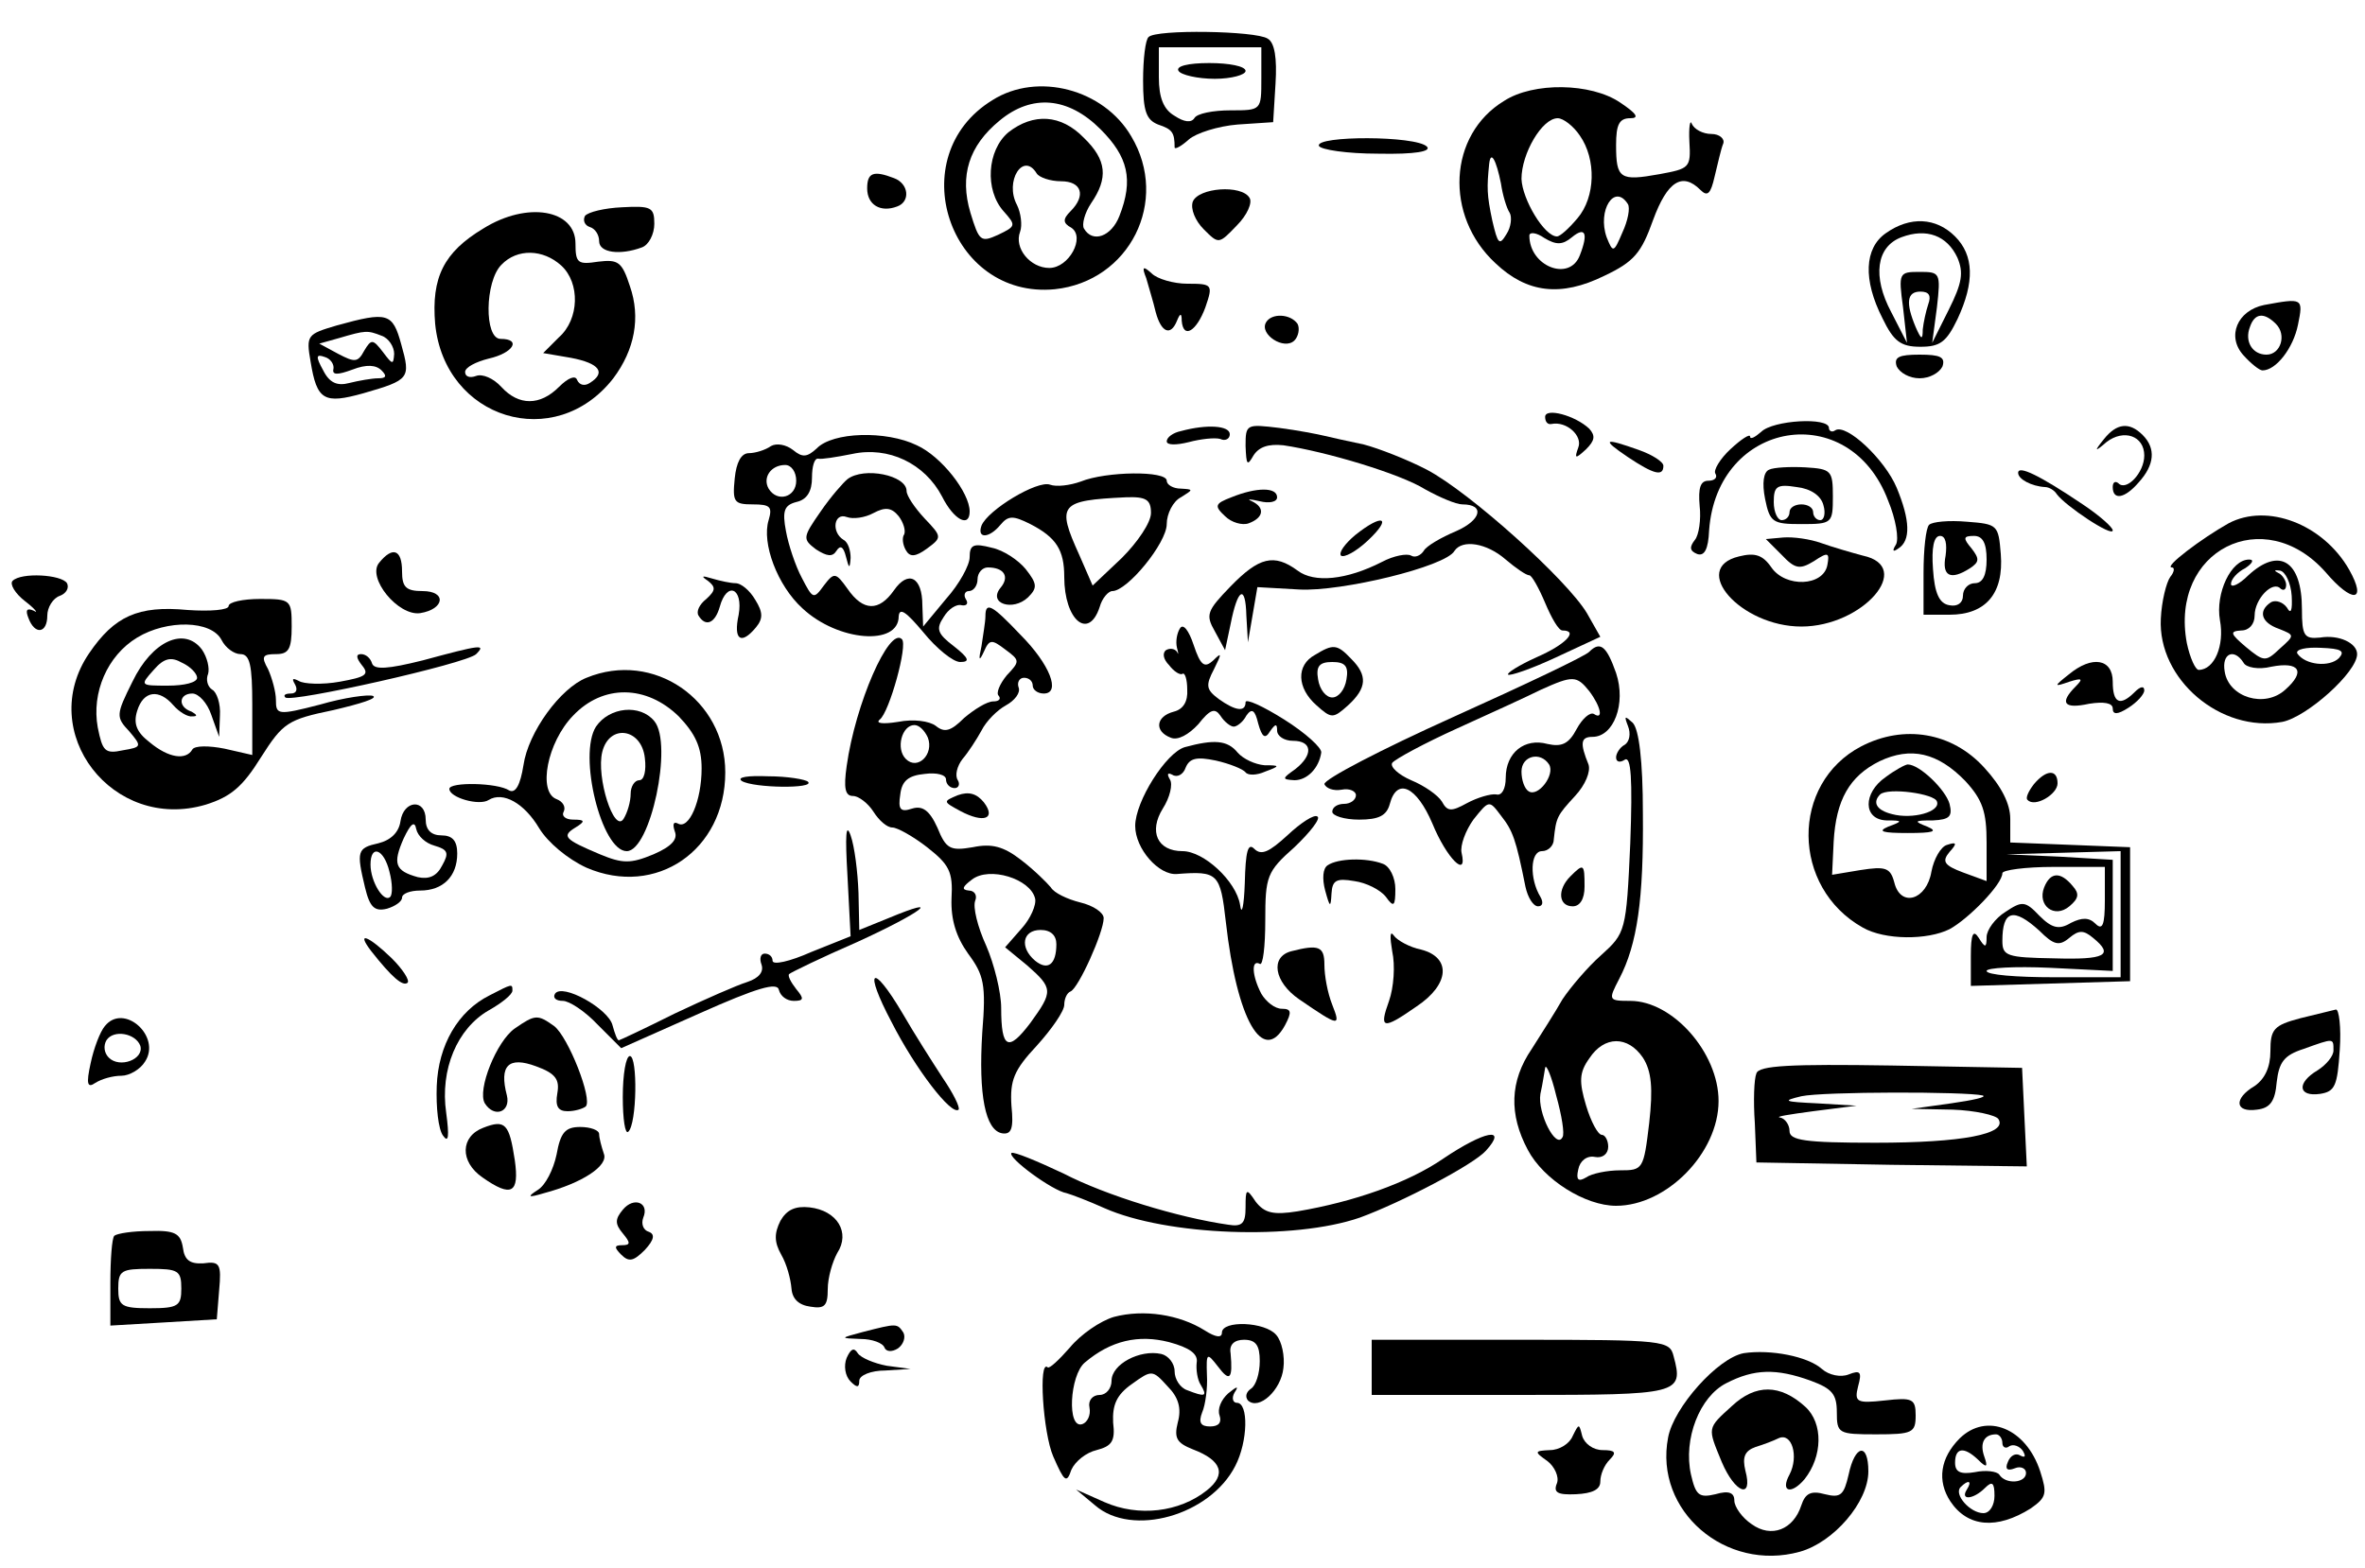 <?xml version="1.0" standalone="no"?>
<!DOCTYPE svg PUBLIC "-//W3C//DTD SVG 20010904//EN"
 "http://www.w3.org/TR/2001/REC-SVG-20010904/DTD/svg10.dtd">
<svg version="1.0" xmlns="http://www.w3.org/2000/svg"
 width="300pt" height="199pt" viewBox="0 0 300 199"
 preserveAspectRatio="xMidYMid meet">
<g transform="translate(0,199) scale(0.1,-0.1)"
fill="#000000" stroke="none">
<path d="M1457 1943 c-4 -3 -7 -28 -7 -55 0 -39 4 -50 19 -56 18 -6 21 -10 21
-29 0 -3 8 1 18 10 9 8 37 17 62 19 l45 3 3 49 c2 32 -1 52 -10 57 -15 10
-142 12 -151 2z m143 -53 c0 -40 0 -40 -39 -40 -22 0 -43 -4 -46 -10 -4 -6
-13 -5 -25 3 -14 8 -20 23 -20 49 l0 38 65 0 65 0 0 -40z"/>
<path d="M1495 1900 c3 -5 24 -10 46 -10 21 0 39 5 39 10 0 6 -21 10 -46 10
-27 0 -43 -4 -39 -10z"/>
<path d="M1259 1863 c-116 -71 -55 -253 79 -240 95 10 146 112 97 194 -35 60
-119 82 -176 46z m137 -37 c35 -35 42 -64 24 -110 -10 -26 -34 -35 -45 -16 -3
5 1 20 9 32 22 32 20 55 -9 83 -29 30 -64 32 -96 7 -27 -23 -30 -73 -6 -100
16 -18 16 -19 -7 -30 -22 -10 -24 -8 -35 28 -14 47 -2 85 37 117 41 34 87 30
128 -11z m-81 -56 c3 -5 17 -10 31 -10 26 0 32 -18 12 -38 -10 -10 -10 -15 1
-21 18 -12 -3 -51 -28 -51 -24 0 -45 25 -37 46 3 8 1 24 -4 34 -16 30 8 68 25
40z"/>
<path d="M1908 1862 c-71 -43 -76 -146 -11 -206 40 -38 83 -43 138 -16 38 18
47 29 62 71 18 49 37 61 60 38 9 -9 13 -5 18 17 4 16 8 35 11 42 2 6 -5 12
-15 12 -11 0 -22 6 -25 13 -2 6 -4 -4 -3 -23 2 -33 0 -34 -38 -41 -50 -9 -55
-6 -55 37 0 26 4 34 18 34 12 0 8 6 -13 20 -37 25 -110 26 -147 2z m96 -44
c21 -30 20 -78 -3 -105 -11 -13 -22 -23 -26 -23 -16 0 -44 47 -45 73 0 32 26
77 46 77 7 0 20 -10 28 -22z m-100 -61 c2 -14 7 -31 11 -37 3 -5 2 -18 -4 -27
-9 -15 -11 -13 -18 17 -7 33 -7 42 -4 72 2 18 9 5 15 -25z m161 -26 c3 -5 0
-21 -7 -36 -11 -26 -12 -26 -20 -6 -12 34 10 69 27 42z m-71 -42 c17 14 21 5
10 -23 -13 -34 -64 -14 -64 25 0 5 9 4 19 -3 15 -9 23 -9 35 1z"/>
<path d="M1673 1805 c2 -5 36 -10 75 -10 48 -1 68 3 62 9 -14 14 -141 14 -137
1z"/>
<path d="M1100 1751 c0 -21 17 -31 38 -23 17 6 15 29 -4 36 -26 10 -34 7 -34
-13z"/>
<path d="M1513 1734 c-3 -9 3 -24 14 -35 19 -19 19 -19 42 5 13 13 20 29 16
35 -10 17 -65 13 -72 -5z"/>
<path d="M742 1716 c-3 -6 0 -12 6 -14 7 -2 12 -10 12 -18 0 -15 27 -18 54 -8
9 3 16 17 16 30 0 21 -4 23 -41 21 -22 -1 -43 -6 -47 -11z"/>
<path d="M613 1700 c-50 -30 -66 -62 -61 -121 12 -121 152 -164 226 -69 27 36
35 77 21 117 -10 31 -15 34 -40 31 -26 -4 -29 -2 -29 23 0 43 -61 54 -117 19z
m99 -47 c24 -22 23 -68 -3 -91 l-20 -20 35 -6 c37 -7 45 -19 24 -32 -6 -4 -13
-3 -16 4 -2 6 -11 3 -23 -9 -24 -24 -51 -24 -73 0 -10 11 -24 17 -32 14 -8 -3
-14 -1 -14 5 0 6 14 13 30 17 31 7 42 25 15 25 -21 0 -20 73 1 94 20 21 53 20
76 -1z"/>
<path d="M2392 1694 c-27 -19 -29 -59 -4 -108 14 -29 23 -36 48 -36 25 0 33 6
47 35 22 47 21 81 -3 105 -24 24 -57 26 -88 4z m91 -31 c8 -19 6 -32 -11 -66
l-21 -42 6 45 c5 44 4 45 -22 45 -26 0 -27 -1 -21 -45 l5 -45 -20 39 c-24 45
-19 83 13 95 32 12 58 2 71 -26z m-37 -59 c-3 -9 -6 -23 -7 -32 0 -14 -2 -13
-9 3 -13 31 -11 45 6 45 11 0 14 -5 10 -16z"/>
<path d="M1454 1637 c3 -11 9 -30 12 -43 7 -26 19 -31 27 -11 4 10 6 10 6 0 2
-24 19 -13 30 17 10 29 9 30 -23 30 -17 0 -38 6 -45 13 -11 10 -13 9 -7 -6z"/>
<path d="M2872 1603 c-34 -7 -48 -40 -26 -64 9 -10 20 -19 24 -19 17 0 39 28
45 58 7 34 6 34 -43 25z m15 -24 c14 -14 6 -39 -12 -39 -18 0 -28 17 -21 35 6
18 18 19 33 4z"/>
<path d="M427 1577 c-37 -11 -39 -12 -33 -46 8 -49 17 -54 67 -40 59 17 60 19
48 62 -11 40 -17 42 -82 24z m57 -13 c9 -3 16 -14 16 -23 -1 -14 -2 -14 -14 2
-13 17 -15 17 -24 2 -8 -15 -12 -15 -33 -4 l-24 13 25 7 c34 10 36 10 54 3z
m-61 -42 c-2 -8 5 -8 24 -1 18 7 30 6 37 -1 7 -7 6 -10 -4 -10 -8 0 -25 -3
-37 -6 -15 -4 -25 0 -33 16 -10 18 -9 21 2 17 7 -2 12 -9 11 -15z"/>
<path d="M1606 1581 c-9 -15 23 -36 36 -23 5 5 7 15 4 21 -9 13 -33 14 -40 2z"/>
<path d="M2406 1525 c4 -8 16 -15 29 -15 13 0 25 7 29 15 4 12 -3 15 -29 15
-26 0 -33 -3 -29 -15z"/>
<path d="M1960 1461 c0 -6 3 -10 8 -9 19 4 40 -15 34 -30 -5 -14 -4 -15 10 -2
11 11 12 17 4 26 -18 17 -56 27 -56 15z"/>
<path d="M2234 1442 c-8 -7 -14 -10 -14 -6 0 4 -11 -3 -25 -16 -13 -12 -22
-27 -19 -31 3 -5 -1 -9 -9 -9 -10 0 -13 -9 -11 -32 2 -17 -1 -37 -6 -43 -7 -9
-7 -14 3 -18 9 -3 14 6 15 30 10 140 178 168 227 38 10 -24 14 -49 10 -56 -5
-8 -4 -10 3 -5 16 10 15 36 -2 77 -15 36 -64 82 -78 73 -4 -3 -8 -1 -8 3 0 14
-71 10 -86 -5z"/>
<path d="M1498 1443 c-10 -2 -18 -8 -18 -13 0 -5 12 -5 28 -1 15 4 33 6 40 4
6 -3 12 0 12 6 0 11 -29 13 -62 4z"/>
<path d="M1580 1424 c1 -24 2 -26 10 -12 7 11 19 15 38 13 54 -8 148 -36 180
-56 18 -10 39 -19 47 -19 29 0 24 -20 -8 -34 -19 -8 -38 -19 -41 -25 -4 -6
-11 -9 -16 -6 -5 3 -22 0 -37 -8 -45 -23 -86 -27 -107 -11 -30 22 -49 17 -85
-20 -30 -31 -32 -36 -20 -57 l13 -24 7 33 c9 46 19 51 20 11 l2 -34 6 35 6 35
53 -3 c53 -3 186 29 197 49 10 15 41 10 65 -11 13 -11 26 -20 30 -20 3 0 12
-16 20 -35 8 -19 17 -35 22 -35 21 0 4 -18 -33 -34 -22 -10 -38 -20 -36 -22 2
-2 29 7 61 22 l56 26 -17 30 c-25 42 -148 153 -203 182 -25 13 -61 27 -80 32
-19 4 -42 9 -50 11 -8 2 -34 7 -57 10 -42 5 -43 5 -43 -23z"/>
<path d="M2669 1433 c-13 -16 -12 -17 3 -4 22 17 48 8 48 -17 0 -22 -23 -46
-33 -35 -4 3 -7 1 -7 -5 0 -17 15 -15 33 6 20 22 22 43 5 60 -17 17 -33 15
-49 -5z"/>
<path d="M1036 1421 c-12 -11 -18 -12 -30 -2 -9 7 -21 9 -28 5 -7 -5 -20 -9
-28 -9 -10 0 -16 -12 -18 -32 -3 -30 -1 -33 23 -33 22 0 25 -3 20 -20 -9 -29
11 -83 43 -112 45 -42 122 -48 122 -10 1 12 10 5 31 -20 17 -21 38 -38 47 -38
13 0 11 5 -8 20 -21 16 -23 22 -13 37 6 10 16 17 23 15 6 -1 9 2 5 8 -3 5 -1
10 4 10 6 0 11 7 11 15 0 8 6 15 13 15 21 0 28 -12 16 -26 -16 -20 16 -30 35
-12 12 12 12 17 -3 36 -9 11 -28 24 -43 27 -23 6 -28 4 -28 -12 0 -10 -13 -34
-30 -53 l-29 -35 -1 27 c0 36 -18 45 -36 19 -19 -27 -39 -27 -59 2 -15 21 -17
21 -30 4 -13 -18 -14 -17 -28 10 -8 15 -17 42 -20 59 -5 26 -2 33 13 37 14 3
20 14 20 31 0 14 3 25 8 24 4 -1 23 2 43 6 46 10 92 -12 114 -54 15 -30 35
-40 35 -19 0 24 -36 70 -67 84 -39 19 -107 17 -127 -4z m-26 -41 c0 -21 -24
-28 -35 -10 -8 14 3 30 21 30 8 0 14 -9 14 -20z"/>
<path d="M2065 1410 c33 -22 45 -25 45 -11 0 5 -14 14 -31 20 -45 16 -48 14
-14 -9z"/>
<path d="M2244 1394 c-7 -3 -9 -17 -5 -37 6 -30 10 -32 46 -32 39 0 40 1 40
35 0 33 -2 35 -35 37 -19 1 -40 0 -46 -3z m69 -45 c3 -10 1 -19 -4 -19 -5 0
-9 5 -9 10 0 6 -7 10 -15 10 -8 0 -15 -4 -15 -10 0 -5 -4 -10 -10 -10 -5 0
-10 10 -10 23 0 20 4 23 29 19 18 -2 31 -11 34 -23z"/>
<path d="M2560 1390 c0 -8 17 -17 34 -18 5 0 12 -4 15 -9 11 -15 71 -55 71
-46 0 4 -17 19 -38 33 -55 37 -82 50 -82 40z"/>
<path d="M1075 1382 c-5 -4 -21 -22 -34 -41 -23 -33 -23 -35 -6 -48 14 -9 21
-10 26 -2 5 8 9 5 12 -7 4 -16 5 -16 6 -2 0 9 -3 20 -9 23 -16 10 -12 35 4 29
8 -3 23 -1 34 5 15 8 23 7 32 -4 6 -8 9 -18 7 -23 -3 -4 -2 -13 2 -20 5 -9 12
-9 27 2 19 14 19 15 -3 38 -13 14 -23 29 -23 35 0 20 -54 31 -75 15z"/>
<path d="M1371 1379 c-14 -5 -31 -7 -39 -4 -16 6 -79 -32 -87 -52 -6 -17 10
-16 24 1 10 12 16 12 38 1 33 -17 43 -33 43 -67 0 -55 31 -81 45 -38 3 11 11
20 16 20 19 0 69 61 69 85 0 13 8 29 18 34 16 10 16 10 0 11 -10 0 -18 5 -18
10 0 13 -77 12 -109 -1z m89 -40 c0 -12 -17 -37 -37 -57 l-37 -35 -17 39 c-29
64 -25 69 59 73 26 1 32 -3 32 -20z"/>
<path d="M1562 1359 c-21 -8 -22 -11 -8 -24 8 -8 22 -12 30 -9 19 7 21 20 4
28 -7 3 -3 3 10 0 12 -3 22 -1 22 5 0 13 -26 13 -58 0z"/>
<path d="M2827 1326 c-34 -19 -83 -56 -72 -56 4 0 3 -6 -2 -12 -5 -7 -11 -31
-12 -53 -4 -77 76 -145 154 -131 31 6 95 63 95 86 0 14 -23 25 -47 21 -20 -2
-23 2 -23 36 0 62 -29 79 -68 43 -12 -12 -22 -16 -22 -11 0 6 8 15 18 20 9 6
12 11 5 11 -23 0 -43 -43 -37 -77 6 -32 -7 -63 -27 -63 -4 0 -11 15 -15 34
-22 118 98 178 176 90 34 -40 53 -38 30 3 -33 58 -104 85 -153 59z m80 -92 c1
-19 -1 -24 -6 -15 -5 7 -14 10 -20 7 -17 -11 -13 -26 10 -34 20 -8 20 -8 1
-25 -18 -17 -20 -17 -43 2 -20 17 -21 20 -6 21 10 0 17 8 17 19 0 21 23 45 33
34 4 -3 7 -1 7 5 0 5 -5 13 -10 15 -6 3 -5 4 2 3 7 -1 14 -16 15 -32z m60 -79
c-12 -12 -43 -9 -53 6 -2 5 11 8 30 7 26 -1 31 -4 23 -13z m-121 -6 c3 -6 19
-9 35 -5 36 7 44 -6 18 -29 -26 -24 -72 -10 -77 23 -4 23 12 30 24 11z"/>
<path d="M1719 1311 c-13 -11 -21 -22 -18 -26 4 -3 19 5 34 19 32 30 19 35
-16 7z"/>
<path d="M2447 1324 c-4 -4 -7 -31 -7 -61 l0 -53 33 0 c46 0 69 27 65 77 -3
37 -4 38 -43 41 -23 2 -44 0 -48 -4z m21 -39 c-5 -26 6 -32 31 -16 12 8 12 12
2 25 -11 13 -11 16 3 16 11 0 16 -9 16 -30 0 -20 -5 -30 -15 -30 -8 0 -15 -7
-15 -16 0 -9 -7 -14 -17 -12 -13 2 -19 15 -21 46 -2 27 1 42 9 42 7 0 9 -10 7
-25z"/>
<path d="M2260 1286 c17 -18 23 -19 41 -8 18 12 20 11 17 -5 -5 -27 -53 -29
-71 -3 -11 16 -21 19 -41 14 -63 -15 2 -89 79 -89 78 0 144 76 78 90 -15 4
-39 11 -53 16 -14 5 -35 8 -48 7 l-22 -2 20 -20z"/>
<path d="M481 1276 c-16 -19 24 -68 52 -64 31 5 34 28 3 28 -21 0 -26 5 -26
25 0 28 -12 32 -29 11z"/>
<path d="M16 1253 c-4 -4 3 -16 16 -26 13 -10 17 -16 11 -12 -9 4 -11 1 -7 -9
8 -22 24 -20 24 3 0 10 7 22 16 25 8 3 12 10 9 16 -7 11 -58 14 -69 3z"/>
<path d="M898 1253 c10 -8 10 -12 -2 -23 -9 -7 -13 -16 -10 -21 9 -15 21 -10
27 11 9 33 30 24 24 -10 -7 -32 3 -39 22 -16 9 11 9 19 -1 35 -7 12 -18 21
-25 21 -6 0 -20 3 -30 6 -13 4 -14 3 -5 -3z"/>
<path d="M290 1221 c0 -5 -23 -7 -52 -5 -63 6 -93 -8 -125 -55 -68 -100 30
-227 148 -192 32 10 47 23 70 60 28 44 34 48 92 60 34 8 57 15 50 18 -6 2 -36
-2 -67 -11 -54 -14 -56 -13 -56 6 0 10 -5 28 -10 39 -9 16 -7 19 10 19 16 0
20 6 20 35 0 34 -1 35 -40 35 -22 0 -40 -4 -40 -9z m-9 -43 c5 -10 16 -18 24
-18 12 0 15 -14 15 -64 l0 -64 -35 8 c-20 4 -38 4 -41 -1 -8 -14 -30 -11 -54
9 -17 13 -21 24 -16 40 8 26 28 28 46 7 7 -8 18 -15 24 -14 7 0 6 2 -1 6 -18
6 -16 23 1 23 8 0 19 -12 24 -27 l10 -28 1 27 c1 15 -4 30 -10 33 -6 4 -8 13
-5 20 2 7 -1 21 -8 31 -22 29 -63 11 -88 -41 -21 -42 -21 -45 -4 -63 16 -19
16 -20 -8 -24 -23 -5 -26 -1 -32 29 -8 44 12 91 50 114 38 23 94 22 107 -3z
m-31 -48 c0 -6 -16 -10 -37 -10 -35 0 -36 0 -18 20 13 15 22 17 36 9 11 -5 19
-14 19 -19z"/>
<path d="M1250 1208 c0 -7 -3 -24 -5 -38 -4 -18 -3 -20 3 -7 7 16 10 16 27 3
19 -14 19 -15 2 -33 -9 -11 -14 -23 -10 -26 3 -4 0 -7 -7 -7 -8 0 -24 -10 -37
-21 -17 -17 -25 -19 -36 -10 -8 6 -28 9 -48 5 -19 -3 -29 -2 -23 3 12 9 36 95
28 102 -16 16 -59 -82 -70 -161 -4 -28 -2 -38 8 -38 7 0 19 -9 26 -20 7 -11
17 -20 24 -20 6 0 26 -11 44 -25 28 -22 33 -31 31 -65 -1 -27 6 -49 21 -70 20
-27 23 -39 18 -100 -5 -80 4 -124 25 -128 12 -2 15 6 12 35 -2 32 3 45 32 76
19 21 35 44 35 52 0 7 3 15 8 17 10 4 42 75 42 93 0 7 -13 16 -30 20 -16 4
-33 12 -37 19 -5 6 -21 22 -38 35 -22 17 -37 21 -61 16 -29 -5 -34 -2 -45 25
-10 22 -19 28 -32 24 -15 -5 -18 -1 -15 18 2 17 10 24 31 26 15 2 27 -1 27 -7
0 -6 5 -11 11 -11 5 0 7 5 4 10 -4 6 -1 18 6 27 7 8 18 25 24 36 6 12 20 26
31 32 11 6 19 16 16 23 -2 6 1 12 7 12 6 0 11 -4 11 -10 0 -5 6 -10 14 -10 22
0 8 37 -30 75 -36 38 -44 42 -44 23z m-73 -154 c8 -21 -13 -42 -28 -27 -13 13
-5 43 11 43 6 0 13 -7 17 -16z m136 -204 c2 -8 -6 -26 -17 -38 l-21 -24 28
-23 c33 -29 33 -33 4 -73 -28 -37 -37 -33 -37 19 0 20 -9 56 -19 79 -11 24
-17 49 -14 57 3 7 -1 13 -8 13 -10 1 -8 5 4 14 22 17 74 1 80 -24z m27 -58 c0
-26 -11 -34 -27 -21 -20 17 -16 39 7 39 13 0 20 -7 20 -18z"/>
<path d="M1497 1193 c-4 -6 -6 -17 -4 -25 2 -7 2 -10 0 -5 -3 4 -9 5 -14 2 -5
-4 -3 -12 4 -19 6 -8 14 -13 17 -11 3 2 6 -7 6 -20 1 -15 -5 -25 -17 -28 -23
-6 -25 -25 -4 -33 9 -4 23 4 35 17 15 19 21 21 28 11 5 -8 13 -14 17 -14 4 0
12 6 16 14 7 10 11 7 15 -10 5 -18 9 -20 15 -10 7 10 9 10 9 1 0 -7 9 -13 20
-13 25 0 26 -18 3 -36 -17 -12 -17 -13 -1 -14 16 0 31 15 34 35 1 6 -20 25
-47 42 -27 17 -49 27 -49 22 0 -13 -13 -11 -34 4 -16 12 -17 17 -6 38 10 20
10 22 -1 11 -11 -10 -16 -7 -25 20 -6 18 -13 27 -17 21z"/>
<path d="M536 1152 c-44 -11 -61 -12 -64 -4 -2 7 -8 12 -14 12 -7 0 -6 -5 1
-14 10 -12 5 -15 -28 -21 -22 -4 -46 -3 -52 1 -8 4 -9 3 -5 -4 4 -7 2 -12 -5
-12 -7 0 -10 -2 -7 -5 7 -7 230 43 242 55 13 13 6 12 -68 -8z"/>
<path d="M1668 1159 c-24 -13 -23 -42 2 -64 19 -17 21 -17 40 0 24 22 25 38 4
59 -18 19 -23 19 -46 5z m40 -31 c-2 -13 -10 -23 -18 -23 -8 0 -16 10 -18 23
-3 17 2 22 18 22 16 0 21 -5 18 -22z"/>
<path d="M2016 1163 c-4 -5 -82 -42 -173 -83 -91 -41 -164 -79 -163 -85 2 -5
11 -9 22 -7 10 2 18 -2 18 -7 0 -6 -7 -11 -15 -11 -8 0 -15 -4 -15 -10 0 -5
15 -10 34 -10 25 0 35 5 39 20 9 34 34 22 54 -25 18 -44 45 -71 37 -37 -2 9 5
28 15 42 20 25 20 25 35 5 15 -19 19 -30 31 -90 3 -14 10 -25 16 -25 6 0 7 5
3 12 -14 23 -13 58 2 58 8 0 15 7 15 15 3 28 4 30 27 55 13 14 20 31 17 40
-11 27 -10 35 5 35 27 0 43 42 30 81 -12 34 -20 41 -34 27z m0 -50 c15 -20 18
-37 6 -29 -5 3 -15 -6 -22 -19 -10 -19 -19 -23 -37 -19 -29 8 -53 -11 -53 -43
0 -14 -5 -23 -12 -21 -7 1 -24 -4 -37 -11 -20 -11 -25 -11 -32 2 -5 8 -22 20
-39 27 -16 7 -27 17 -24 22 4 5 41 25 83 44 42 19 90 41 106 49 40 18 45 18
61 -2z m-51 -93 c8 -13 -14 -42 -26 -34 -5 3 -9 14 -9 25 0 20 24 26 35 9z"/>
<path d="M2624 1134 c-19 -15 -19 -16 1 -9 16 5 18 4 8 -6 -21 -21 -15 -29 17
-22 19 3 30 1 30 -6 0 -8 6 -8 20 1 11 7 20 17 20 22 0 6 -5 5 -12 -2 -19 -19
-28 -14 -28 13 0 29 -26 34 -56 9z"/>
<path d="M744 1130 c-33 -13 -74 -69 -80 -111 -4 -25 -10 -36 -18 -32 -15 10
-76 11 -76 2 0 -11 38 -22 50 -14 18 11 45 -4 64 -36 11 -18 36 -39 60 -50 88
-38 176 22 176 121 0 92 -91 155 -176 120z m117 -49 c21 -22 29 -39 29 -66 0
-41 -16 -78 -30 -70 -6 3 -7 -1 -4 -10 4 -10 -4 -19 -27 -29 -29 -12 -39 -12
-68 0 -45 19 -49 23 -31 34 13 8 12 10 -3 10 -10 0 -15 5 -12 10 3 6 -1 13 -9
16 -24 9 -12 72 21 106 38 40 93 39 134 -1z"/>
<path d="M756 1068 c-23 -36 7 -158 39 -158 30 0 59 136 35 165 -18 22 -57 18
-74 -7z m62 -40 c2 -16 -1 -28 -7 -28 -6 0 -11 -8 -11 -17 0 -10 -4 -24 -9
-32 -12 -19 -35 53 -27 85 9 36 50 30 54 -8z"/>
<path d="M2065 1069 c4 -10 2 -20 -4 -24 -6 -3 -11 -11 -11 -16 0 -6 5 -7 11
-3 8 5 10 -24 7 -106 -5 -112 -6 -114 -37 -142 -17 -15 -39 -41 -49 -56 -9
-16 -27 -44 -39 -63 -28 -41 -29 -83 -5 -128 20 -38 73 -71 112 -71 64 0 130
67 130 133 0 61 -58 127 -112 127 -28 0 -28 1 -14 28 23 44 31 101 30 210 0
67 -5 107 -13 115 -10 9 -11 9 -6 -4z m19 -421 c11 -17 13 -39 8 -83 -7 -59
-8 -60 -37 -60 -16 0 -36 -4 -43 -9 -10 -6 -13 -3 -10 10 2 11 11 18 21 16 10
-2 17 4 17 13 0 8 -4 15 -8 15 -5 0 -14 17 -20 37 -9 30 -9 42 4 60 19 29 49
29 68 1z m-102 -101 c-8 -16 -32 31 -28 55 3 13 5 28 6 33 1 6 8 -10 14 -35 7
-25 11 -49 8 -53z"/>
<path d="M2361 1043 c-90 -47 -89 -179 2 -230 28 -16 82 -16 110 -2 24 13 67
57 67 71 0 4 29 8 65 8 l65 0 0 -42 c0 -32 -3 -39 -12 -30 -8 8 -17 8 -31 1
-15 -9 -24 -7 -40 9 -18 19 -22 19 -43 5 -13 -8 -24 -23 -24 -32 0 -14 -2 -14
-10 -1 -7 11 -10 5 -10 -23 l0 -38 101 3 101 3 0 85 0 85 -76 3 -76 3 0 30 c0
19 -11 41 -33 65 -41 45 -102 55 -156 27z m132 -44 c22 -24 27 -39 27 -78 l0
-49 -30 11 c-24 9 -27 14 -17 26 10 11 9 13 -3 9 -8 -2 -17 -18 -20 -34 -6
-36 -39 -46 -47 -14 -5 19 -11 21 -43 16 l-36 -6 2 42 c3 53 20 83 58 102 40
19 74 11 109 -25z m197 -169 l0 -80 -85 0 c-47 0 -85 3 -85 8 0 4 36 6 80 4
l80 -4 0 71 0 70 -67 4 -68 3 73 2 72 2 0 -80z m-103 -21 c18 -18 25 -20 38
-9 12 10 18 10 30 0 27 -22 16 -28 -50 -26 -59 1 -65 3 -65 22 0 39 14 43 47
13z"/>
<path d="M2392 1004 c-29 -20 -29 -54 1 -55 21 0 21 -1 2 -8 -14 -6 -7 -8 25
-8 32 0 39 2 25 8 -18 7 -17 8 7 8 21 1 25 5 21 21 -5 18 -38 50 -53 50 -3 0
-16 -7 -28 -16z m65 -31 c5 -13 -31 -23 -57 -16 -20 5 -25 15 -15 25 10 9 69
1 72 -9z"/>
<path d="M1503 1042 c-24 -7 -63 -69 -63 -100 0 -29 30 -63 53 -61 52 4 55 1
62 -61 14 -124 47 -182 75 -131 9 17 8 21 -4 21 -9 0 -20 9 -26 19 -12 23 -13
44 -2 38 4 -3 7 22 7 55 0 56 2 62 37 93 20 19 34 37 29 39 -4 3 -21 -8 -38
-24 -23 -21 -33 -26 -42 -17 -8 8 -11 -3 -12 -44 -1 -29 -4 -42 -6 -27 -5 30
-46 68 -73 68 -32 0 -43 25 -25 54 9 14 13 31 9 37 -4 7 -3 9 3 6 6 -4 14 0
17 9 5 12 14 14 38 9 18 -4 35 -11 38 -15 3 -4 14 -4 25 1 19 7 19 8 -1 8 -12
1 -27 8 -34 16 -13 16 -30 17 -67 7z"/>
<path d="M941 999 c15 -9 93 -10 84 -1 -3 3 -26 7 -51 7 -25 1 -40 -1 -33 -6z"/>
<path d="M2580 995 c-7 -9 -11 -18 -8 -20 9 -10 38 7 38 21 0 18 -14 18 -30
-1z"/>
<path d="M1215 981 c-19 -8 -19 -8 3 -20 30 -16 46 -10 30 11 -9 11 -19 14
-33 9z"/>
<path d="M508 948 c-2 -14 -12 -24 -28 -28 -27 -6 -28 -10 -17 -56 6 -25 12
-31 28 -27 10 3 19 9 19 14 0 5 10 9 23 9 29 0 47 18 47 47 0 16 -6 23 -20 23
-13 0 -20 7 -20 20 0 27 -28 25 -32 -2z m43 -31 c17 -5 19 -9 10 -25 -7 -14
-17 -18 -31 -15 -29 8 -32 17 -18 49 9 19 14 23 16 12 2 -9 12 -18 23 -21z
m-57 -33 c4 -15 4 -29 1 -32 -8 -8 -25 19 -25 41 0 26 17 20 24 -9z"/>
<path d="M1075 879 l4 -77 -50 -20 c-27 -12 -49 -17 -49 -11 0 5 -4 9 -10 9
-5 0 -7 -6 -4 -14 3 -9 -3 -17 -18 -22 -13 -4 -54 -22 -92 -40 -38 -19 -70
-34 -71 -34 -2 0 -5 8 -8 19 -5 21 -64 54 -73 40 -3 -5 1 -9 10 -9 8 0 28 -13
44 -30 l30 -30 99 44 c74 33 99 40 101 30 2 -8 10 -14 19 -14 13 0 13 3 3 15
-7 9 -11 17 -9 19 2 2 41 21 87 41 81 37 111 60 39 30 l-37 -15 -1 47 c-1 27
-5 59 -10 73 -6 17 -7 0 -4 -51z"/>
<path d="M1684 892 c-6 -4 -7 -17 -3 -32 6 -22 7 -22 8 -4 1 17 6 20 29 16 15
-2 33 -11 40 -20 10 -14 12 -12 12 10 0 14 -7 29 -16 32 -21 8 -57 7 -70 -2z"/>
<path d="M1992 878 c-17 -17 -15 -38 3 -38 9 0 15 9 15 25 0 29 -1 30 -18 13z"/>
<path d="M2593 864 c-9 -23 13 -40 32 -24 12 10 13 16 4 26 -15 18 -28 18 -36
-2z"/>
<path d="M1766 783 c4 -18 2 -46 -4 -63 -13 -36 -8 -37 35 -7 42 28 44 62 6
72 -15 3 -31 12 -35 18 -5 7 -5 -2 -2 -20z"/>
<path d="M471 783 c26 -33 40 -45 46 -40 3 3 -6 17 -20 31 -30 29 -46 35 -26
9z"/>
<path d="M1638 783 c-27 -7 -22 -39 10 -61 51 -35 53 -35 42 -7 -6 15 -10 37
-10 51 0 23 -7 26 -42 17z"/>
<path d="M1131 693 c30 -59 76 -119 85 -111 2 3 -7 21 -20 40 -13 20 -36 56
-51 82 -39 66 -50 57 -14 -11z"/>
<path d="M621 727 c-40 -20 -65 -63 -67 -115 -1 -27 2 -55 8 -63 7 -10 8 -1 4
29 -8 55 14 107 54 130 16 9 30 20 30 25 0 9 0 9 -29 -6z"/>
<path d="M2918 698 c-34 -9 -38 -14 -38 -42 0 -20 -7 -35 -20 -44 -27 -16 -25
-34 3 -30 17 2 23 11 25 35 3 25 9 34 34 42 39 14 38 14 38 -2 0 -7 -9 -18
-20 -25 -27 -16 -25 -34 3 -30 19 3 22 10 25 56 2 28 -1 52 -5 51 -4 -1 -25
-6 -45 -11z"/>
<path d="M133 688 c-6 -7 -14 -28 -18 -47 -6 -27 -4 -32 6 -25 8 5 22 9 33 9
10 0 24 8 30 18 21 32 -27 75 -51 45z m45 -25 c5 -17 -26 -29 -40 -15 -6 6 -7
15 -3 22 9 14 37 9 43 -7z"/>
<path d="M653 685 c-23 -16 -48 -78 -38 -95 12 -19 33 -11 28 10 -10 38 2 50
37 37 25 -9 30 -17 27 -34 -3 -17 1 -23 13 -23 9 0 19 3 23 6 9 9 -22 88 -40
102 -21 15 -24 15 -50 -3z"/>
<path d="M790 598 c0 -28 3 -48 7 -44 11 10 12 96 2 96 -5 0 -9 -23 -9 -52z"/>
<path d="M2228 628 c-3 -7 -4 -35 -2 -63 l2 -50 171 -3 172 -2 -3 62 -3 63
-166 3 c-128 2 -168 0 -171 -10z m287 -28 c6 -2 -12 -6 -40 -10 l-50 -7 52 -1
c28 -1 55 -7 58 -12 12 -19 -46 -30 -156 -30 -90 0 -109 3 -109 15 0 8 -6 16
-12 17 -7 1 12 4 42 8 l55 7 -50 3 c-42 2 -45 3 -20 9 28 6 209 6 230 1z"/>
<path d="M613 559 c-29 -11 -30 -43 -1 -63 37 -26 47 -20 41 22 -7 46 -12 52
-40 41z"/>
<path d="M706 525 c-4 -19 -14 -39 -24 -45 -14 -9 -12 -10 8 -4 49 13 82 35
76 50 -3 9 -6 20 -6 25 0 5 -11 9 -24 9 -19 0 -25 -7 -30 -35z"/>
<path d="M1831 520 c-45 -31 -114 -55 -185 -67 -31 -5 -42 -2 -53 12 -12 18
-13 17 -13 -7 0 -20 -4 -25 -22 -22 -63 9 -155 37 -209 65 -34 16 -63 28 -66
26 -5 -6 52 -48 70 -51 7 -2 28 -10 48 -19 79 -35 240 -41 324 -12 52 19 144
67 160 85 28 31 -2 25 -54 -10z"/>
<path d="M790 455 c-10 -12 -10 -18 0 -30 10 -12 10 -15 -1 -15 -10 0 -10 -3
-1 -12 10 -10 16 -8 30 6 12 13 13 20 5 23 -7 2 -10 10 -7 18 8 19 -12 27 -26
10z"/>
<path d="M990 441 c-8 -16 -8 -27 1 -43 7 -12 12 -31 13 -43 1 -13 9 -21 24
-23 18 -3 22 1 22 22 0 15 6 35 12 46 17 26 0 54 -35 58 -18 2 -29 -3 -37 -17z"/>
<path d="M145 422 c-3 -3 -5 -30 -5 -60 l0 -54 68 4 67 4 3 37 c3 33 1 37 -20
34 -17 -1 -24 4 -26 20 -3 18 -10 22 -42 21 -22 0 -41 -3 -45 -6z m85 -67 c0
-22 -4 -25 -40 -25 -36 0 -40 3 -40 25 0 23 4 25 40 25 36 0 40 -2 40 -25z"/>
<path d="M1413 319 c-17 -5 -42 -22 -56 -39 -14 -16 -26 -27 -28 -25 -12 11
-6 -83 7 -113 14 -32 17 -35 23 -17 5 11 19 22 32 25 19 5 24 11 21 35 -1 22
4 35 24 49 25 18 26 18 45 -3 14 -14 18 -28 13 -46 -5 -20 -1 -26 19 -34 37
-14 43 -32 18 -52 -35 -28 -87 -34 -130 -15 l-36 16 24 -20 c47 -41 146 -13
178 50 16 31 17 80 2 80 -5 0 -7 6 -3 13 6 9 3 8 -8 -1 -9 -8 -14 -20 -11 -28
3 -9 -1 -14 -12 -14 -12 0 -15 5 -10 18 4 9 7 31 6 47 -1 29 0 29 14 11 15
-20 19 -16 16 17 -2 11 5 17 17 17 15 0 20 -7 20 -27 0 -16 -5 -31 -11 -35 -6
-4 -8 -10 -4 -15 14 -13 42 13 45 41 2 15 -2 34 -9 42 -14 17 -69 19 -69 3 0
-7 -8 -6 -22 3 -32 20 -77 27 -115 17z m105 -58 c-1 -9 1 -22 5 -28 9 -15 6
-16 -17 -7 -9 3 -16 14 -16 24 0 10 -8 20 -17 22 -27 6 -63 -13 -63 -34 0 -10
-7 -18 -15 -18 -9 0 -15 -7 -13 -16 2 -10 -3 -19 -9 -21 -20 -7 -16 62 3 78
33 28 68 36 107 26 26 -7 37 -15 35 -26z"/>
<path d="M1095 300 c-30 -8 -30 -8 -3 -9 14 0 28 -5 30 -11 2 -5 9 -6 17 -1 7
5 10 14 7 20 -8 12 -8 12 -51 1z"/>
<path d="M1740 255 l0 -35 189 0 c201 0 207 1 194 49 -5 20 -11 21 -194 21
l-189 0 0 -35z"/>
<path d="M1074 267 c-4 -10 -2 -23 5 -30 8 -8 11 -8 11 1 0 7 15 13 33 13 l32
2 -30 4 c-16 3 -33 10 -37 16 -5 8 -9 5 -14 -6z"/>
<path d="M2212 273 c-33 -6 -89 -69 -96 -107 -18 -93 73 -171 167 -145 43 12
87 63 87 102 0 37 -17 34 -25 -4 -6 -26 -10 -30 -30 -25 -18 5 -25 1 -30 -14
-10 -31 -38 -42 -63 -24 -12 8 -22 22 -22 30 0 10 -7 13 -24 8 -21 -5 -25 -1
-31 25 -10 45 11 99 45 116 35 18 63 19 107 3 27 -10 33 -17 33 -40 0 -27 2
-28 50 -28 46 0 50 2 50 24 0 21 -4 23 -39 19 -36 -4 -39 -2 -34 18 5 18 3 21
-12 15 -10 -4 -25 -1 -34 7 -18 16 -65 25 -99 20z"/>
<path d="M2197 206 c-32 -29 -31 -27 -13 -71 17 -40 40 -48 30 -11 -4 17 -1
25 13 30 10 3 23 8 29 11 17 8 26 -23 14 -46 -12 -22 2 -26 19 -6 23 29 24 71
1 92 -32 29 -63 29 -93 1z"/>
<path d="M1995 168 c-4 -10 -17 -18 -29 -18 -20 -1 -20 -2 -3 -14 9 -7 15 -20
12 -28 -5 -12 1 -15 24 -14 21 1 31 6 31 16 0 9 5 21 12 28 9 9 7 12 -9 12
-12 0 -23 8 -26 18 -4 16 -4 16 -12 0z"/>
<path d="M2486 165 c-25 -25 -29 -54 -12 -80 22 -33 59 -36 102 -9 20 14 21
19 12 47 -18 55 -68 75 -102 42z m54 -6 c0 -5 4 -8 9 -4 5 3 13 0 17 -6 4 -7
3 -9 -3 -6 -6 4 -13 0 -16 -8 -4 -9 -1 -12 9 -8 7 3 14 0 14 -6 0 -13 -26 -15
-34 -2 -3 4 -17 6 -31 3 -18 -3 -25 0 -25 12 0 19 11 21 29 4 11 -11 13 -10 8
4 -6 17 0 28 15 28 4 0 8 -5 8 -11z m-45 -59 c-9 -14 8 -13 23 2 9 9 12 7 12
-10 0 -12 -6 -22 -14 -22 -17 0 -38 24 -29 33 10 10 15 8 8 -3z"/>
</g>
</svg>
